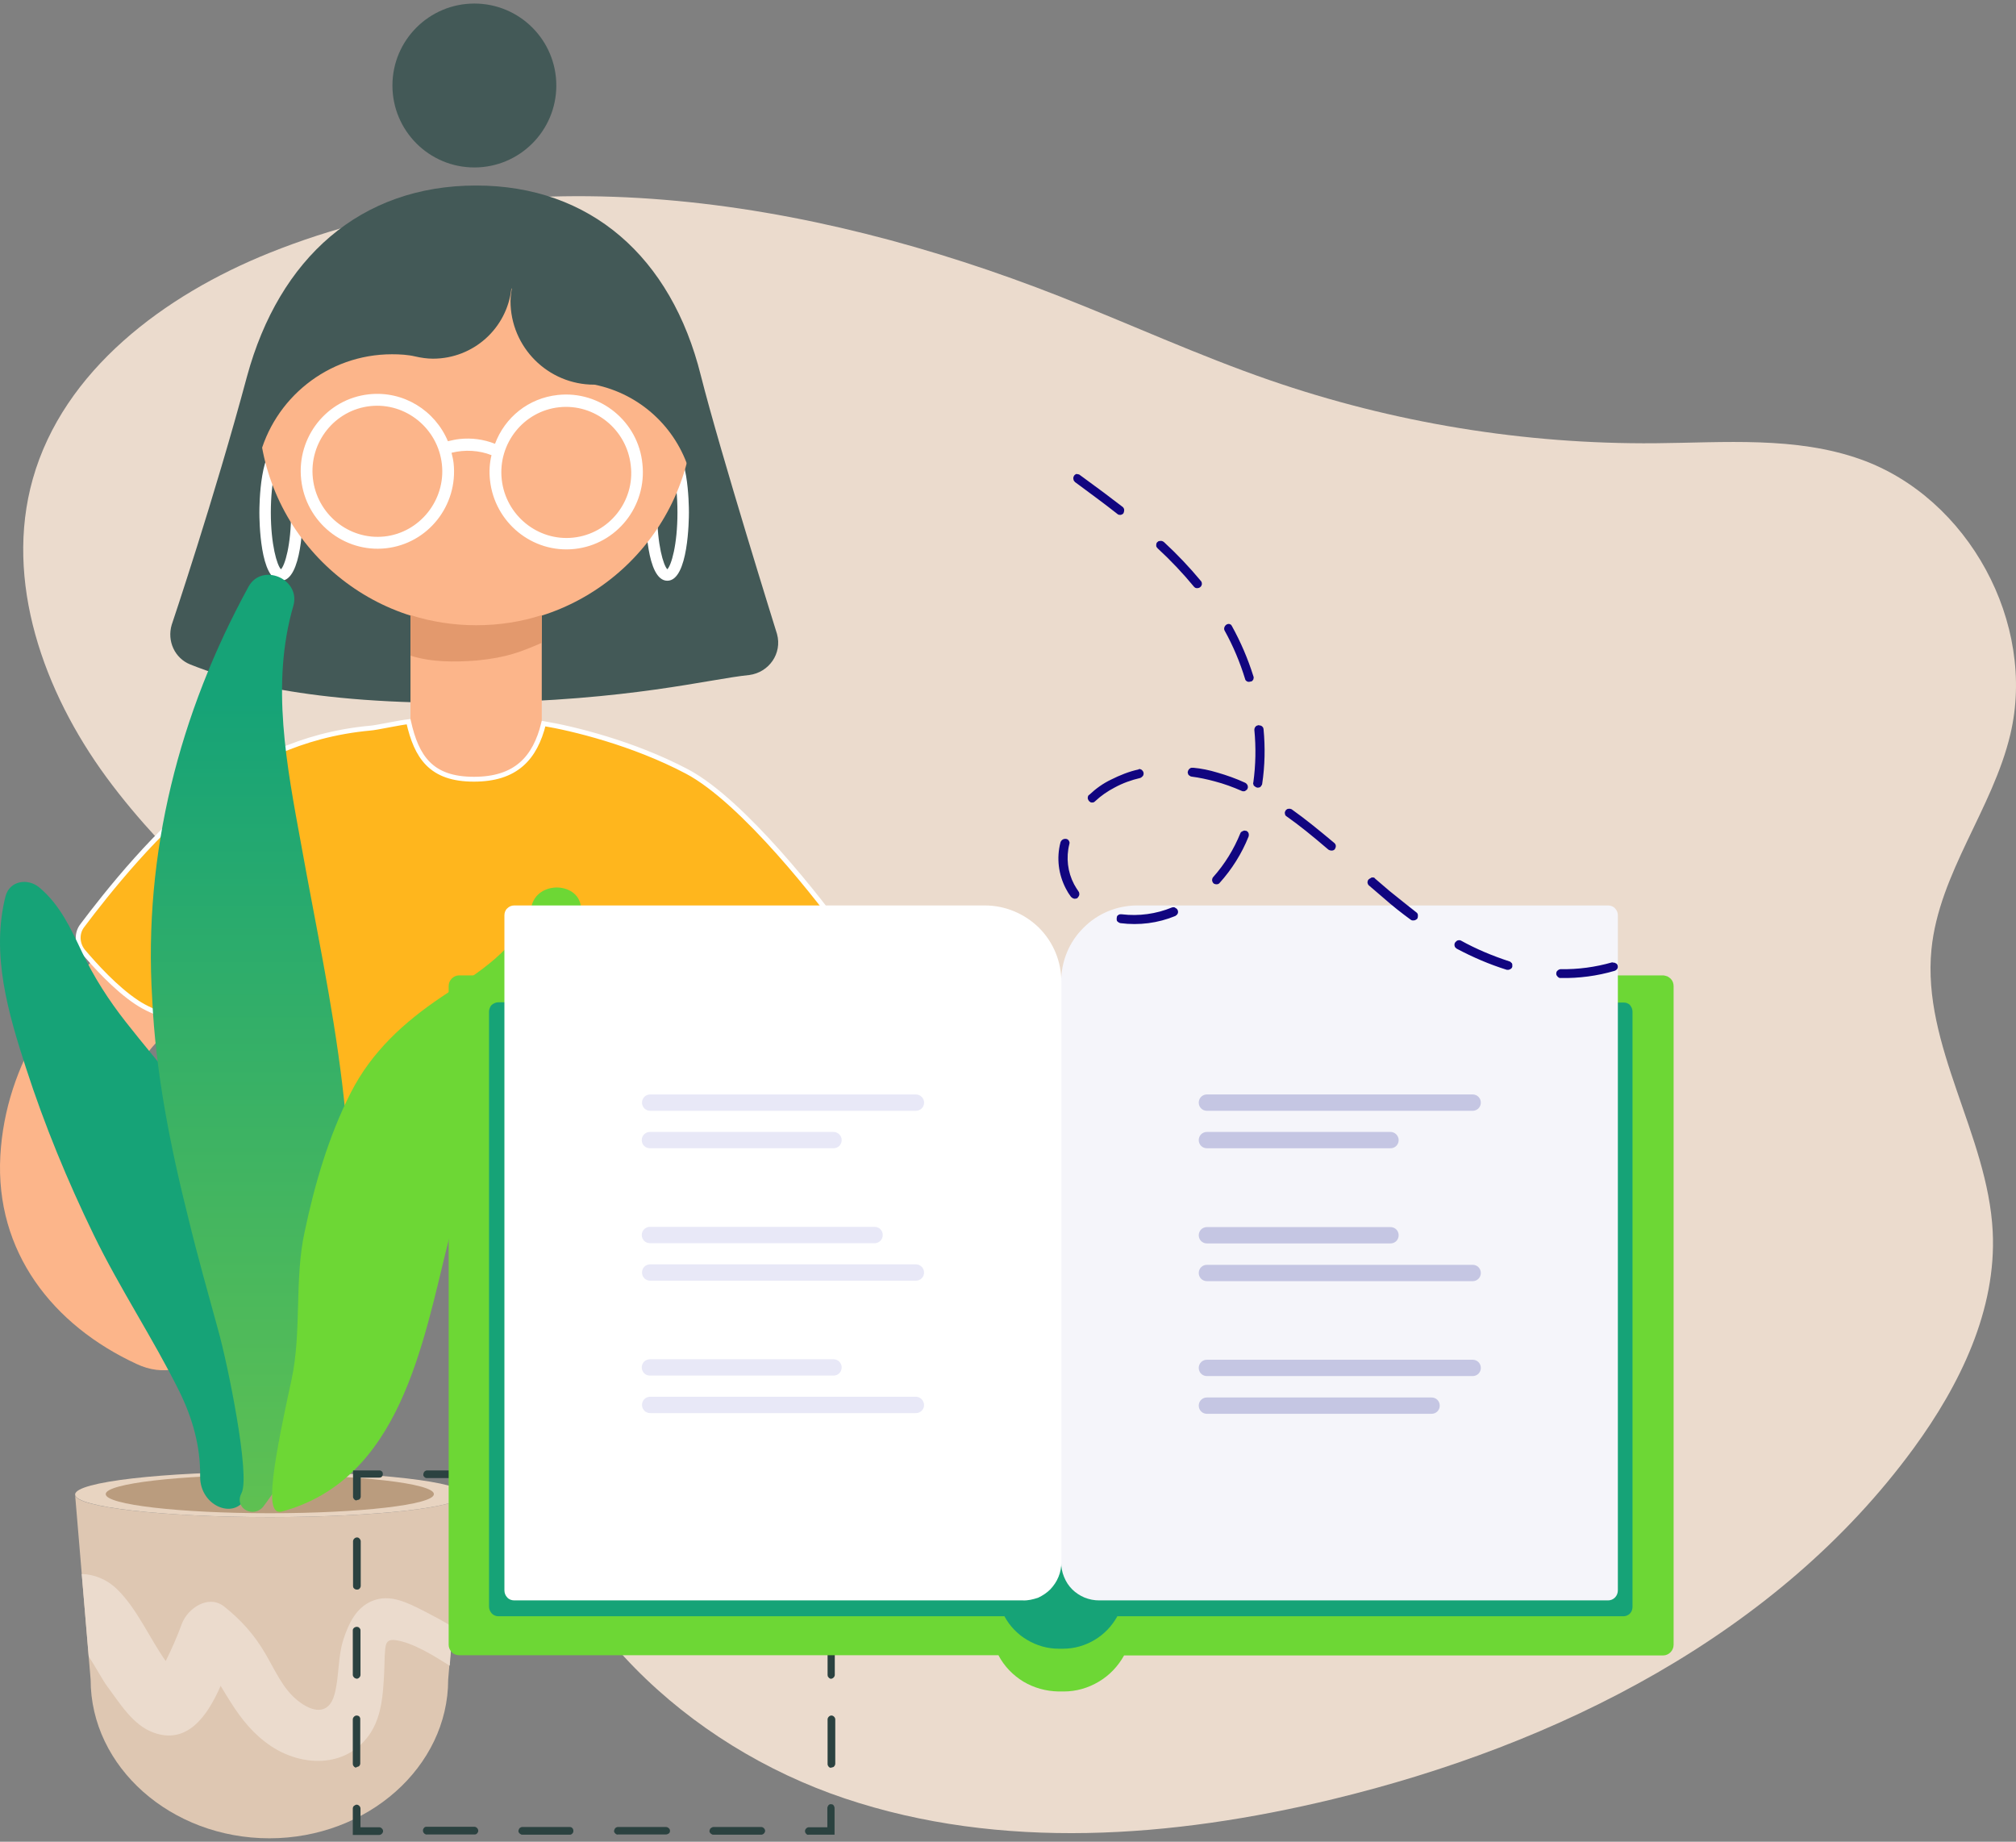 <svg width="416" height="380" viewBox="0 0 416 380" fill="none" xmlns="http://www.w3.org/2000/svg">
<rect x="0" y="0" width="416" height="380" fill="#808080" stroke="none"/>
<path fill-rule="evenodd" clip-rule="evenodd" d="M174.25 371.046C206.509 381.889 241.921 379.218 275.004 371.229C321.359 360.037 366.777 337.273 394.897 298.794C404.446 285.726 412.012 270.235 411.193 254.076C410.181 234.121 396.579 215.765 398.555 195.882C400.12 180.143 411.189 166.908 414.834 151.516C420.262 128.594 406.192 102.719 383.991 94.791C370.549 89.992 355.825 91.334 341.551 91.454C314.529 91.681 287.474 87.25 261.939 78.416C247.274 73.343 233.149 66.846 218.707 61.17C166.781 40.759 107.348 31.379 55.582 52.188C33.944 60.886 13.112 76.385 6.771 98.808C0.811 119.882 9.008 142.745 21.98 160.398C34.952 178.05 52.352 191.854 68.035 207.154C83.718 222.454 98.265 240.304 102.977 261.691C105.773 274.382 104.937 287.625 107.324 300.399C113.571 333.824 141.991 360.202 174.25 371.046Z" fill="#EBDBCD"/>
<path d="M160.339 130.822C160.339 130.822 148.612 93.277 144.612 77.459C138.521 53.005 121.794 38.278 98.249 38.278C74.341 38.278 57.614 53.278 50.977 77.641C44.25 102.731 35.432 128.913 35.432 128.913C34.432 132.276 36.069 135.822 39.25 137.094C46.796 140.094 62.704 145.458 98.249 145.003C129.976 144.549 146.339 140.094 154.611 139.276C158.702 138.731 161.429 134.822 160.339 130.822Z" fill="#435957"/>
<path d="M111.792 119.003H84.702V165.82C84.702 169.366 87.52 172.184 91.065 172.184H105.429C108.974 172.184 111.792 169.366 111.792 165.82V119.003Z" fill="#FCB58A"/>
<path d="M97.887 34.551C107.226 34.551 114.796 26.98 114.796 17.642C114.796 8.304 107.226 0.733 97.887 0.733C88.549 0.733 80.978 8.304 80.978 17.642C80.978 26.98 88.549 34.551 97.887 34.551Z" fill="#435957"/>
<path d="M57.977 119.822C53.614 119.822 53.523 107.185 53.523 105.731C53.523 104.276 53.614 91.64 57.977 91.64C62.341 91.64 62.432 104.276 62.432 105.731C62.523 107.095 62.341 119.822 57.977 119.822ZM57.977 94.004C57.159 94.822 55.886 99.004 55.886 105.731C55.886 112.367 57.159 116.64 57.977 117.458C58.795 116.64 60.068 112.458 60.068 105.731C60.068 98.913 58.795 94.731 57.977 94.004Z" fill="white"/>
<path d="M137.702 119.822C133.339 119.822 133.248 107.185 133.248 105.731C133.248 104.276 133.339 91.64 137.702 91.64C142.066 91.64 142.157 104.276 142.157 105.731C142.157 107.095 142.066 119.822 137.702 119.822ZM137.702 94.004C136.884 94.822 135.611 99.004 135.611 105.731C135.611 112.367 136.884 116.64 137.702 117.458C138.52 116.64 139.793 112.458 139.793 105.731C139.793 98.913 138.52 94.731 137.702 94.004Z" fill="white"/>
<path d="M98.251 129.094C123.053 129.094 143.159 108.988 143.159 84.186C143.159 59.384 123.053 39.278 98.251 39.278C73.449 39.278 53.343 59.384 53.343 84.186C53.343 108.988 73.449 129.094 98.251 129.094Z" fill="#FCB58A"/>
<path d="M115.101 81.494C109.023 82.149 104.186 86.122 102.144 91.568C99.798 90.637 97.322 90.313 94.814 90.583C94.042 90.666 93.185 90.857 92.424 91.038C89.782 84.716 83.28 80.586 76.141 81.355C67.458 82.291 61.191 90.165 62.147 98.936C63.104 107.707 70.923 114.063 79.605 113.127C88.288 112.191 94.555 104.317 93.598 95.546C93.524 94.864 93.342 94.094 93.172 93.422C95.927 92.731 98.874 92.906 101.424 93.913C101.015 95.535 100.917 97.32 101.109 99.075C102.065 107.846 109.884 114.201 118.566 113.265C127.249 112.329 133.516 104.455 132.559 95.684C131.71 87 123.881 80.547 115.101 81.494ZM79.34 110.69C72.007 111.481 65.367 106.083 64.559 98.676C63.751 91.269 69.074 84.582 76.406 83.792C83.738 83.001 90.378 88.399 91.186 95.806C91.994 103.213 86.575 109.91 79.34 110.69ZM118.311 110.926C110.979 111.716 104.339 106.319 103.531 98.912C102.723 91.505 108.046 84.818 115.378 84.028C122.71 83.237 129.35 88.635 130.158 96.041C131.051 103.34 125.74 110.125 118.311 110.926Z" fill="white"/>
<path d="M52.432 87.459C52.523 88.186 52.523 88.914 52.614 89.55C52.614 89.641 52.613 89.732 52.704 89.823C52.795 90.641 52.886 91.368 52.977 92.095V92.186C53.068 93.004 53.25 93.823 53.432 94.641C56.431 82.277 67.613 73.096 80.885 73.096C82.522 73.096 84.158 73.187 85.704 73.55C86.885 73.823 88.158 74.005 89.34 74.005C97.703 74.005 104.612 67.732 105.521 59.551C105.521 59.551 105.612 59.551 105.612 59.46C105.521 60.278 105.34 61.187 105.34 62.096C105.34 71.641 113.067 79.368 122.612 79.368H122.703C132.066 81.277 139.521 88.186 142.248 97.186C142.793 95.186 143.248 93.095 143.611 91.095C143.611 91.004 143.611 90.913 143.611 90.823C143.702 90.004 143.884 89.096 143.884 88.186C143.884 87.914 143.975 87.732 143.975 87.55C144.066 86.55 144.066 85.55 144.066 84.55C144.066 83.732 144.066 82.823 143.975 82.096C143.975 81.823 143.884 81.641 143.884 81.368C143.793 80.732 143.793 80.187 143.793 79.641C143.793 79.368 143.702 79.096 143.702 78.823C143.611 78.278 143.611 77.732 143.43 77.187C143.339 76.914 143.339 76.641 143.339 76.368C143.248 75.823 143.157 75.278 143.066 74.732C142.975 74.459 142.975 74.278 142.884 74.005C142.793 73.459 142.611 72.823 142.43 72.278C142.339 72.096 142.339 71.823 142.248 71.641C142.066 71.005 141.884 70.46 141.702 69.823C141.611 69.641 141.611 69.55 141.521 69.369C141.248 68.732 141.066 68.005 140.793 67.46C140.702 67.369 140.702 67.278 140.702 67.187C140.43 66.46 140.066 65.732 139.702 65.005C135.793 56.551 129.248 49.551 121.248 44.915C118.703 43.46 116.067 42.187 113.248 41.187C113.158 41.096 113.067 41.096 112.976 41.096C112.158 40.824 111.339 40.551 110.521 40.278C110.43 40.187 110.249 40.188 110.067 40.188C108.249 39.733 106.43 39.369 104.521 39.006C104.249 38.915 104.067 38.915 103.794 38.915C103.067 38.824 102.431 38.733 101.703 38.642C101.431 38.642 101.158 38.551 100.885 38.551C99.976 38.46 98.976 38.46 98.067 38.46C72.704 38.46 52.159 59.005 52.159 84.368C52.159 85.186 52.159 86.096 52.25 86.914C52.432 87.186 52.432 87.277 52.432 87.459Z" fill="#435957"/>
<path d="M26.16 191.274C12.251 203.729 1.16 219.183 0.069 238.455C-1.022 258.273 10.887 273.454 28.25 281.454C33.432 283.909 39.614 282.909 42.705 277.636C45.341 273.091 44.068 265.546 38.886 263.182C27.432 257.909 19.523 250.091 21.341 236.637C23.069 224.092 32.069 214.365 41.068 206.365C51.25 197.274 36.25 182.275 26.16 191.274Z" fill="#FCB58A"/>
<path d="M149.886 206.183C154.523 212.274 158.522 218.728 161.886 225.546C164.704 231.364 168.522 238.182 167.795 244.909C166.25 258.818 150.977 266.363 140.068 272.272C128.16 278.727 138.705 297.09 150.704 290.545C167.25 281.545 184.976 269.818 188.249 249.727C189.976 239.364 186.976 230 182.704 220.637C178.704 211.728 174.068 203.274 168.068 195.456C164.522 191.001 158.977 188.456 153.613 191.638C149.25 194.365 146.341 201.637 149.886 206.183Z" fill="#F0A173"/>
<path d="M141.74 159.172L141.741 159.172C147.516 162.217 154.487 168.972 160.68 175.914C166.858 182.841 172.21 189.894 174.747 193.473L174.754 193.483L174.762 193.492C175.599 194.558 175.434 196.232 174.314 197.053L174.304 197.06L174.294 197.068C171.378 199.437 166.429 203.211 162.955 204.725L162.953 204.726C157.126 207.301 152.527 208.516 149.395 209.089C147.829 209.375 146.629 209.501 145.825 209.555C145.458 209.58 145.174 209.589 144.974 209.593L140.541 195.848L139.58 196.124L140.065 196.002C139.58 196.124 139.58 196.124 139.58 196.124L139.58 196.125L139.581 196.128L139.584 196.139L139.595 196.185L139.64 196.363C139.679 196.52 139.737 196.751 139.811 197.047C139.959 197.638 140.17 198.488 140.426 199.523C140.937 201.595 141.624 204.408 142.328 207.378C143.741 213.336 145.208 219.867 145.477 222.328C146.517 231.876 146.155 240.112 145.533 245.959C145.222 248.882 144.846 251.207 144.549 252.799C144.4 253.595 144.271 254.208 144.179 254.62C144.16 254.708 144.142 254.786 144.126 254.856L46.993 252.873C46.991 252.84 46.989 252.806 46.987 252.769C46.966 252.401 46.938 251.858 46.906 251.162C46.842 249.771 46.765 247.769 46.714 245.331C46.612 240.453 46.612 233.831 47.02 226.848L47.021 226.844C47.231 222.582 47.73 217.61 48.303 212.863C48.327 212.863 48.348 212.863 48.368 212.863C48.417 212.864 48.455 212.864 48.481 212.865L48.51 212.865L48.518 212.865H48.52H48.521C48.521 212.865 48.521 212.865 48.521 212.365L48.521 212.865H48.971L49.018 212.418L50.928 194.6L49.937 194.464L50.43 194.547C49.937 194.464 49.937 194.464 49.937 194.464L49.937 194.465L49.937 194.467L49.935 194.478L49.928 194.52L49.9 194.686C49.876 194.831 49.84 195.046 49.795 195.324C49.704 195.879 49.574 196.687 49.415 197.697C49.098 199.716 48.669 202.543 48.219 205.773C47.954 207.68 47.682 209.729 47.421 211.836C47.134 211.824 46.796 211.808 46.414 211.785C45.095 211.704 43.255 211.544 41.177 211.223C37.007 210.579 31.935 209.297 28.164 206.768L28.163 206.767C23.866 203.903 19.635 199.229 17.091 196.23C15.864 194.67 15.798 192.477 17.005 190.948L17.006 190.948L17.013 190.938C21.654 184.75 33.064 170.27 43.624 162.959L43.625 162.958C51.319 157.618 61.597 151.581 76.47 150.228C77.069 150.185 78.449 149.924 79.909 149.648C80.101 149.612 80.295 149.576 80.488 149.539C81.945 149.266 83.4 149.001 84.308 148.901C85.126 152.545 86.277 155.488 88.301 157.536C90.424 159.683 93.435 160.775 97.793 160.775C102.057 160.775 105.255 159.731 107.61 157.674C109.863 155.708 111.285 152.866 112.17 149.298C118.072 150.284 130.556 153.272 141.74 159.172Z" fill="#FFB61D" stroke="white"/>
<path d="M98.247 129.003C93.52 129.003 88.975 128.276 84.702 126.913V135.276C88.975 136.64 93.702 136.64 98.429 136.276C104.792 135.64 107.52 134.458 111.792 132.64V126.913C107.61 128.276 103.065 129.003 98.247 129.003Z" fill="#E3996D"/>
<path d="M55.671 313.021C33.873 313.021 16.147 311.025 15.508 308.55L18.702 346.557C18.702 364.602 35.31 379.294 55.591 379.294C75.872 379.294 92.48 364.522 92.48 346.557L95.674 308.47C95.355 311.025 77.549 313.021 55.671 313.021Z" fill="#DEC7B2"/>
<path d="M55.671 313.021C33.554 313.021 15.588 310.945 15.508 308.39V308.31C15.668 305.755 33.554 303.679 55.671 303.679C77.709 303.679 95.594 305.755 95.834 308.31V308.39C95.674 310.945 77.789 313.021 55.671 313.021Z" fill="#E8D4C1"/>
<path d="M55.674 312.223C37.07 312.223 21.899 310.466 21.819 308.31V308.23C21.979 306.075 37.07 304.318 55.674 304.318C74.278 304.318 89.369 306.075 89.529 308.23V308.31C89.449 310.466 74.278 312.223 55.674 312.223Z" fill="#BA9C7E"/>
<path d="M1.138 184.924C2.016 181.65 5.769 181.171 8.084 183.088C12.396 186.681 14.632 191.631 16.947 196.502C19.423 201.692 22.457 206.403 25.97 210.874C33.156 220.057 41.141 228.52 46.411 239.06C56.631 259.421 59.106 283.375 52 305.173C51.761 305.812 53.118 302.378 50.962 308.446C48.966 313.876 41.221 311.002 41.3 304.614C41.38 298.386 39.704 292.557 36.989 287.048C31.559 276.109 24.692 265.809 19.343 254.79C13.913 243.611 9.202 232.193 5.37 220.376C1.697 209.038 -1.896 196.901 1.138 184.924Z" fill="#16A377"/>
<path d="M51.283 121.047C54.077 116.017 62.062 119.45 60.545 124.959C55.834 141.088 59.188 158.096 62.142 174.225C65.096 190.673 68.609 206.962 70.606 223.57C74.199 253.033 73.001 286.089 54.397 310.762C52.401 313.397 48.169 311.241 49.846 308.047C51.682 304.534 47.051 281.618 44.975 274.272C42.899 266.687 40.743 259.101 38.907 251.516C35.154 236.585 32.12 221.414 31.401 206.004C29.564 176.061 36.99 147.157 51.283 121.047Z" fill="url(#paint0_linear_621_2600)"/>
<path d="M60.145 284.732C62.301 274.751 60.704 264.052 62.86 254.151C64.936 244.33 67.811 234.429 72.362 225.486C76.674 217.022 83.301 210.954 91.126 205.684C98.472 200.734 107.095 195.863 109.73 186.76C111.247 181.331 120.429 182.129 119.871 188.118C118.593 200.255 113.483 210.954 107.574 221.494C101.186 232.672 95.677 243.372 92.563 255.908C87.213 277.386 82.582 305.253 58.149 311.88C55.035 312.599 55.434 306.211 60.145 284.732Z" fill="#6DD735"/>
<path d="M16.866 324.759C19.421 324.839 21.976 325.797 24.212 327.953C28.284 331.945 30.919 338.093 34.193 342.724C35.47 340.169 36.588 337.614 37.546 334.979C38.744 331.865 42.976 328.911 46.25 331.466C49.763 334.261 52.478 337.295 54.713 341.127C56.709 344.481 58.307 348.393 61.421 350.868C64.375 353.264 67.808 353.982 69.006 349.671C70.044 345.918 69.645 341.926 70.922 338.093C71.96 334.979 73.477 331.705 76.751 330.348C80.504 328.751 84.177 330.747 87.53 332.424C89.526 333.462 91.523 334.5 93.439 335.698L92.8 343.682C89.367 341.526 85.135 338.892 81.622 338.413C79.386 338.093 79.546 339.61 79.386 341.686C79.306 343.523 79.306 345.439 79.146 347.275C78.907 351.108 78.348 354.941 76.112 358.055C71.242 364.842 62.219 364.522 55.831 360.211C52.398 357.895 49.922 354.861 47.687 351.348C46.968 350.23 46.25 349.032 45.531 347.834C42.736 354.222 38.584 359.971 31.718 357.496C27.406 355.979 24.611 351.268 22.056 347.834C21.258 346.796 19.821 344.082 18.303 341.766L16.866 324.759Z" fill="#EBDBCD"/>
<path d="M166.607 378.551C166.458 378.501 166.359 378.402 166.26 378.253C166.161 378.154 166.111 377.956 166.111 377.807C166.111 377.608 166.21 377.41 166.359 377.261C166.508 377.113 166.706 377.013 166.905 377.013H170.722V373.146C170.722 373.047 170.722 372.898 170.772 372.799C170.821 372.7 170.871 372.601 170.921 372.502C170.97 372.452 171.069 372.353 171.168 372.303C171.268 372.254 171.367 372.254 171.466 372.254C171.565 372.254 171.664 372.303 171.763 372.303C171.863 372.353 171.962 372.402 172.011 372.502C172.061 372.601 172.16 372.7 172.16 372.799C172.21 372.898 172.21 372.997 172.21 373.146V378.551H166.805C166.805 378.6 166.706 378.551 166.607 378.551Z" fill="#2B4240"/>
<path d="M87.774 378.451C87.625 378.402 87.526 378.303 87.427 378.154C87.328 378.055 87.278 377.906 87.278 377.708C87.278 377.608 87.278 377.509 87.328 377.41C87.377 377.311 87.427 377.212 87.477 377.162C87.526 377.063 87.625 377.014 87.725 376.964C87.824 376.914 87.923 376.914 88.022 376.914H97.889C98.087 376.914 98.285 377.013 98.434 377.162C98.583 377.311 98.682 377.509 98.682 377.708C98.682 377.807 98.682 377.906 98.632 378.005C98.583 378.104 98.533 378.203 98.484 378.253C98.434 378.303 98.335 378.352 98.236 378.451C98.137 378.501 98.037 378.501 97.938 378.501H88.072C87.972 378.551 87.873 378.501 87.774 378.451ZM107.458 378.451C107.309 378.402 107.16 378.253 107.061 378.104C106.962 377.955 106.962 377.757 107.011 377.608C107.061 377.41 107.16 377.261 107.259 377.162C107.408 377.063 107.557 376.964 107.755 376.964H117.622C117.82 376.964 118.018 377.063 118.117 377.212C118.266 377.361 118.316 377.559 118.316 377.757C118.316 377.956 118.266 378.154 118.117 378.303C117.969 378.451 117.82 378.551 117.622 378.551H107.805C107.706 378.551 107.557 378.551 107.458 378.451ZM127.191 378.451C127.042 378.402 126.893 378.253 126.794 378.104C126.695 377.955 126.695 377.757 126.745 377.608C126.794 377.41 126.893 377.261 126.993 377.162C127.141 377.063 127.29 376.964 127.488 376.964H137.355C137.454 376.964 137.553 376.964 137.702 377.014C137.801 377.063 137.9 377.113 137.999 377.212C138.099 377.261 138.148 377.361 138.198 377.46C138.247 377.559 138.247 377.658 138.247 377.757C138.247 377.856 138.247 377.956 138.198 378.055C138.148 378.154 138.099 378.253 137.999 378.303C137.9 378.352 137.801 378.402 137.702 378.451C137.603 378.501 137.504 378.501 137.355 378.501H127.488C127.389 378.551 127.29 378.551 127.191 378.451ZM146.874 378.451C146.726 378.402 146.577 378.253 146.478 378.104C146.379 377.955 146.379 377.757 146.428 377.608C146.478 377.41 146.577 377.261 146.726 377.162C146.874 377.063 147.023 376.964 147.222 376.964H157.088C157.286 376.964 157.485 377.063 157.633 377.212C157.782 377.361 157.881 377.559 157.881 377.757C157.881 377.956 157.782 378.154 157.633 378.303C157.485 378.451 157.286 378.551 157.088 378.551H147.222C147.122 378.551 146.974 378.551 146.874 378.451Z" fill="#2B4240"/>
<path d="M72.8 378.551V373.146C72.8 372.948 72.899 372.7 73.048 372.601C73.197 372.502 73.395 372.353 73.593 372.353C73.792 372.353 73.99 372.452 74.139 372.601C74.288 372.75 74.387 372.948 74.387 373.146V377.014H78.254C78.452 377.014 78.651 377.113 78.799 377.261C78.948 377.41 79.047 377.609 79.047 377.807C79.047 378.005 78.948 378.203 78.799 378.352C78.651 378.501 78.452 378.6 78.254 378.6H72.8V378.551Z" fill="#2B4240"/>
<path d="M73.296 364.668C73.147 364.618 73.048 364.519 72.949 364.37C72.85 364.271 72.8 364.073 72.8 363.924V354.752C72.8 354.554 72.899 354.355 73.048 354.206C73.197 354.058 73.395 353.958 73.593 353.958C73.693 353.958 73.792 354.008 73.891 354.008C73.99 354.058 74.089 354.107 74.139 354.157C74.188 354.256 74.287 354.355 74.287 354.405C74.337 354.504 74.337 354.603 74.337 354.702V363.875C74.337 363.974 74.287 364.122 74.238 364.222C74.188 364.321 74.089 364.42 73.99 364.469C73.891 364.519 73.742 364.569 73.643 364.569C73.544 364.717 73.395 364.718 73.296 364.668ZM73.296 346.273C73.147 346.224 73.048 346.125 72.949 345.976C72.85 345.877 72.8 345.728 72.8 345.579V336.357C72.8 336.159 72.899 336.01 73.048 335.861C73.197 335.762 73.395 335.663 73.593 335.663C73.792 335.663 73.99 335.713 74.139 335.861C74.288 336.01 74.387 336.159 74.387 336.357V345.579C74.387 345.778 74.288 345.976 74.139 346.125C73.99 346.273 73.792 346.372 73.593 346.372C73.494 346.323 73.395 346.323 73.296 346.273ZM73.346 327.929C73.197 327.879 73.097 327.78 72.998 327.681C72.899 327.581 72.85 327.383 72.85 327.234V318.012C72.85 317.814 72.949 317.616 73.098 317.467C73.246 317.318 73.445 317.219 73.643 317.219C73.841 317.219 74.04 317.269 74.189 317.467C74.337 317.616 74.436 317.814 74.436 318.012V327.234C74.436 327.334 74.387 327.482 74.337 327.581C74.287 327.681 74.188 327.78 74.089 327.879C73.99 327.928 73.841 327.978 73.742 327.978C73.593 327.978 73.445 327.978 73.346 327.929Z" fill="#2B4240"/>
<path d="M73.344 309.534C73.195 309.484 73.096 309.385 72.997 309.236C72.898 309.137 72.848 308.989 72.848 308.84V303.386H78.252C78.352 303.386 78.451 303.386 78.55 303.436C78.649 303.485 78.748 303.535 78.798 303.584C78.847 303.634 78.947 303.733 78.947 303.832C78.996 303.931 78.996 304.031 78.996 304.13C78.996 304.229 78.996 304.328 78.947 304.427C78.897 304.526 78.847 304.626 78.798 304.675C78.748 304.725 78.649 304.824 78.55 304.824C78.451 304.873 78.352 304.873 78.252 304.873H74.435V308.741C74.435 308.84 74.435 308.939 74.385 309.038C74.336 309.137 74.286 309.237 74.236 309.286C74.187 309.336 74.088 309.435 73.988 309.435C73.889 309.484 73.79 309.484 73.691 309.484C73.542 309.633 73.443 309.584 73.344 309.534Z" fill="#2B4240"/>
<path d="M87.823 304.923C87.674 304.873 87.525 304.725 87.426 304.576C87.327 304.427 87.327 304.229 87.376 304.03C87.426 303.832 87.525 303.683 87.624 303.584C87.773 303.485 87.922 303.386 88.12 303.386H97.987C98.185 303.386 98.384 303.485 98.483 303.634C98.632 303.783 98.681 303.981 98.681 304.179C98.681 304.378 98.632 304.576 98.483 304.724C98.334 304.873 98.185 304.972 97.987 304.972H88.12C88.021 304.972 87.922 304.973 87.823 304.923ZM107.506 304.923C107.358 304.873 107.209 304.725 107.11 304.576C107.011 304.427 107.011 304.229 107.06 304.03C107.11 303.832 107.209 303.683 107.308 303.584C107.457 303.485 107.606 303.386 107.804 303.386H117.67C117.77 303.386 117.869 303.386 118.018 303.436C118.117 303.485 118.216 303.535 118.315 303.584C118.414 303.634 118.464 303.733 118.513 303.832C118.563 303.931 118.563 304.031 118.563 304.13C118.563 304.229 118.563 304.328 118.513 304.427C118.464 304.526 118.414 304.626 118.315 304.675C118.216 304.725 118.117 304.824 118.018 304.824C117.918 304.873 117.819 304.873 117.67 304.873H107.804C107.754 304.973 107.606 304.973 107.506 304.923ZM127.24 304.923C127.091 304.873 126.992 304.774 126.893 304.625C126.793 304.526 126.744 304.377 126.744 304.229C126.744 304.13 126.744 304.031 126.793 303.931C126.843 303.832 126.893 303.733 126.942 303.684C126.992 303.634 127.091 303.535 127.19 303.535C127.289 303.485 127.388 303.485 127.488 303.485H137.354C137.553 303.485 137.751 303.584 137.85 303.733C137.999 303.882 138.048 304.08 138.048 304.278C138.048 304.477 137.999 304.675 137.85 304.824C137.701 304.972 137.553 305.072 137.354 305.072H127.488C127.438 305.022 127.339 304.973 127.24 304.923ZM146.923 304.923C146.774 304.873 146.675 304.774 146.576 304.625C146.477 304.477 146.427 304.377 146.427 304.229C146.427 304.03 146.527 303.832 146.675 303.684C146.824 303.535 147.022 303.436 147.221 303.436H157.087C157.286 303.436 157.484 303.535 157.633 303.684C157.781 303.832 157.881 304.03 157.881 304.229C157.881 304.427 157.781 304.625 157.633 304.774C157.484 304.923 157.286 305.022 157.087 305.022H147.221C147.122 305.022 147.022 304.973 146.923 304.923Z" fill="#2B4240"/>
<path d="M171.269 309.633C171.12 309.584 171.021 309.484 170.922 309.336C170.823 309.236 170.773 309.088 170.773 308.939V305.072H166.956C166.856 305.072 166.757 305.072 166.609 305.022C166.46 304.972 166.41 304.923 166.311 304.873C166.212 304.824 166.162 304.725 166.113 304.625C166.063 304.526 166.063 304.427 166.063 304.328C166.063 304.229 166.063 304.13 166.113 304.03C166.162 303.931 166.212 303.832 166.311 303.783C166.41 303.733 166.51 303.634 166.609 303.634C166.708 303.634 166.807 303.584 166.956 303.584H172.36V309.038C172.36 309.187 172.31 309.286 172.261 309.385C172.211 309.484 172.112 309.583 172.013 309.683C171.914 309.732 171.765 309.782 171.666 309.782C171.517 309.683 171.368 309.683 171.269 309.633Z" fill="#2B4240"/>
<path d="M171.266 364.718C171.118 364.668 171.018 364.569 170.919 364.42C170.82 364.272 170.771 364.172 170.771 363.974V354.752C170.771 354.554 170.87 354.355 171.018 354.207C171.167 354.058 171.366 353.959 171.564 353.959C171.762 353.959 171.961 354.058 172.109 354.207C172.258 354.355 172.357 354.554 172.357 354.752V363.924C172.357 364.024 172.308 364.172 172.258 364.271C172.208 364.371 172.109 364.47 172.01 364.569C171.911 364.618 171.762 364.668 171.663 364.668C171.514 364.767 171.365 364.718 171.266 364.718ZM171.266 346.323C171.118 346.274 171.018 346.174 170.919 346.026C170.82 345.927 170.771 345.778 170.771 345.579V336.407C170.771 336.308 170.771 336.159 170.82 336.06C170.87 335.961 170.919 335.861 170.969 335.762C171.018 335.713 171.118 335.614 171.217 335.564C171.316 335.514 171.415 335.514 171.514 335.514C171.613 335.514 171.713 335.564 171.812 335.564C171.911 335.614 172.01 335.663 172.06 335.762C172.109 335.861 172.208 335.961 172.208 336.06C172.258 336.159 172.258 336.258 172.258 336.407V345.579C172.258 345.778 172.159 345.976 172.01 346.125C171.861 346.273 171.663 346.373 171.465 346.373C171.465 346.422 171.365 346.373 171.266 346.323ZM171.266 327.978C171.118 327.929 171.018 327.829 170.919 327.681C170.82 327.582 170.771 327.383 170.771 327.235V318.012C170.771 317.814 170.87 317.616 171.018 317.517C171.167 317.368 171.366 317.318 171.564 317.318C171.762 317.318 171.961 317.368 172.109 317.517C172.258 317.616 172.357 317.814 172.357 318.012V327.185C172.357 327.284 172.357 327.383 172.308 327.482C172.258 327.582 172.208 327.681 172.159 327.73C172.109 327.78 172.01 327.879 171.911 327.929C171.812 327.978 171.713 327.978 171.613 327.978C171.465 328.028 171.365 328.028 171.266 327.978Z" fill="#2B4240"/>
<path d="M343.164 201.25H235.276C230.963 201.25 226.798 202.985 223.724 206.059C220.65 209.133 218.964 213.298 218.964 217.661H218.914C218.914 213.298 217.179 209.133 214.155 206.059C211.081 202.985 206.966 201.25 202.602 201.25H94.714C94.169 201.25 93.624 201.497 93.227 201.894C92.83 202.291 92.582 202.836 92.582 203.431V339.382C92.582 339.927 92.83 340.472 93.227 340.919C93.624 341.315 94.169 341.514 94.714 341.514H206.023C207.213 343.794 208.998 345.629 211.18 346.968C213.361 348.257 215.84 348.951 218.419 349H219.509C222.038 349 224.517 348.306 226.748 346.968C228.93 345.678 230.715 343.794 231.954 341.563H343.214C343.759 341.563 344.304 341.315 344.701 340.919C345.098 340.522 345.346 339.977 345.346 339.382V203.481C345.346 203.183 345.296 202.886 345.197 202.638C345.098 202.39 344.949 202.142 344.751 201.944C344.552 201.745 344.304 201.597 344.056 201.448C343.709 201.349 343.412 201.25 343.164 201.25Z" fill="#6DD735"/>
<path d="M335.033 206.852H233.69C229.773 206.852 226.005 208.389 223.278 211.166C220.501 213.942 218.964 217.71 218.964 221.627H218.915C218.915 219.694 218.518 217.76 217.774 215.975C217.03 214.19 215.94 212.554 214.601 211.166C213.213 209.777 211.626 208.687 209.841 207.943C208.056 207.199 206.123 206.802 204.189 206.802H102.846C102.598 206.802 102.35 206.852 102.102 206.951C101.854 207.051 101.656 207.199 101.458 207.348C101.259 207.546 101.16 207.745 101.061 207.993C100.962 208.241 100.912 208.488 100.912 208.736V331.498C100.912 331.746 100.962 331.994 101.061 332.242C101.16 332.49 101.309 332.688 101.458 332.887C101.656 333.085 101.854 333.234 102.102 333.333C102.35 333.432 102.598 333.482 102.846 333.482H207.263C208.354 335.514 209.99 337.2 211.924 338.341C213.907 339.531 216.138 340.175 218.419 340.175H219.41C221.691 340.175 223.922 339.531 225.906 338.341C227.889 337.151 229.475 335.465 230.566 333.482H334.983C335.479 333.482 335.975 333.283 336.322 332.936C336.669 332.589 336.867 332.093 336.867 331.548V208.736C336.867 208.488 336.818 208.241 336.719 207.993C336.62 207.745 336.471 207.546 336.322 207.348C336.124 207.15 335.925 207.051 335.677 206.951C335.529 206.902 335.281 206.852 335.033 206.852Z" fill="#16A377"/>
<path d="M234.683 186.821H331.811C332.357 186.821 332.902 187.02 333.25 187.416C333.646 187.813 333.844 188.309 333.844 188.854V328.127C333.844 328.672 333.646 329.217 333.25 329.614C332.853 330.011 332.357 330.209 331.811 330.209H226.799C225.758 330.209 224.766 330.011 223.775 329.614C222.833 329.217 221.94 328.623 221.246 327.928C220.502 327.185 219.957 326.342 219.56 325.35C219.164 324.408 218.966 323.367 218.966 322.326V202.588C218.966 198.374 220.602 194.357 223.577 191.432C226.502 188.457 230.518 186.821 234.683 186.821Z" fill="#F5F5FA"/>
<path d="M211.08 330.209H106.118C105.572 330.209 105.027 330.011 104.68 329.614C104.283 329.218 104.085 328.672 104.085 328.127V188.854C104.085 188.309 104.283 187.763 104.68 187.416C105.077 187.02 105.572 186.821 106.118 186.821H203.247C207.411 186.821 211.427 188.507 214.402 191.432C217.377 194.407 219.013 198.423 219.013 202.588V322.326C219.013 323.367 218.815 324.408 218.418 325.35C218.022 326.342 217.427 327.185 216.733 327.928C215.989 328.672 215.146 329.218 214.204 329.664C213.113 330.011 212.122 330.259 211.08 330.209Z" fill="white"/>
<path d="M188.999 225.816H134.163C133.221 225.816 132.477 226.56 132.477 227.502C132.477 228.444 133.221 229.188 134.163 229.188H188.999C189.941 229.188 190.685 228.444 190.685 227.502C190.685 226.56 189.892 225.816 188.999 225.816Z" fill="#E8E8F7"/>
<path d="M171.993 233.551H134.113C133.171 233.551 132.427 234.294 132.427 235.236C132.427 236.179 133.171 236.922 134.113 236.922H171.993C172.935 236.922 173.678 236.179 173.678 235.236C173.678 234.344 172.935 233.551 171.993 233.551Z" fill="#E8E8F7"/>
<path d="M188.997 288.189H134.161C133.219 288.189 132.475 288.933 132.475 289.875C132.475 290.817 133.219 291.561 134.161 291.561H188.997C189.94 291.561 190.683 290.817 190.683 289.875C190.634 288.933 189.89 288.189 188.997 288.189Z" fill="#E8E8F7"/>
<path d="M171.993 280.454H134.113C133.171 280.454 132.427 281.198 132.427 282.14C132.427 283.082 133.171 283.826 134.113 283.826H171.993C172.935 283.826 173.678 283.082 173.678 282.14C173.678 281.198 172.935 280.454 171.993 280.454Z" fill="#E8E8F7"/>
<path d="M188.997 260.87H134.161C133.219 260.87 132.475 261.614 132.475 262.556C132.475 263.498 133.219 264.241 134.161 264.241H188.997C189.94 264.241 190.683 263.498 190.683 262.556C190.683 261.614 189.89 260.87 188.997 260.87Z" fill="#E8E8F7"/>
<path d="M180.471 253.135H134.113C133.171 253.135 132.427 253.879 132.427 254.821C132.427 255.763 133.171 256.507 134.113 256.507H180.471C181.413 256.507 182.157 255.763 182.157 254.821C182.157 253.879 181.413 253.135 180.471 253.135Z" fill="#E8E8F7"/>
<path d="M303.883 260.969H249.047C248.105 260.969 247.361 261.712 247.361 262.654C247.361 263.596 248.105 264.34 249.047 264.34H303.883C304.825 264.34 305.569 263.596 305.569 262.654C305.569 261.712 304.825 260.969 303.883 260.969Z" fill="#C5C6E3"/>
<path d="M286.926 253.185H249.047C248.105 253.185 247.361 253.929 247.361 254.871C247.361 255.813 248.105 256.556 249.047 256.556H286.926C287.869 256.556 288.612 255.813 288.612 254.871C288.612 253.929 287.869 253.185 286.926 253.185Z" fill="#C5C6E3"/>
<path d="M303.882 225.816H249.045C248.103 225.816 247.36 226.56 247.36 227.502C247.36 228.444 248.103 229.188 249.045 229.188H303.882C304.824 229.188 305.567 228.444 305.567 227.502C305.567 226.56 304.824 225.816 303.882 225.816Z" fill="#C5C6E3"/>
<path d="M286.926 233.551H249.047C248.105 233.551 247.361 234.294 247.361 235.236C247.361 236.178 248.105 236.922 249.047 236.922H286.926C287.869 236.922 288.612 236.178 288.612 235.236C288.612 234.344 287.869 233.551 286.926 233.551Z" fill="#C5C6E3"/>
<path d="M303.883 280.553H249.047C248.105 280.553 247.361 281.297 247.361 282.239C247.361 283.181 248.105 283.925 249.047 283.925H303.883C304.825 283.925 305.569 283.181 305.569 282.239C305.569 281.297 304.825 280.553 303.883 280.553Z" fill="#C5C6E3"/>
<path d="M295.405 288.338H249.047C248.105 288.338 247.361 289.082 247.361 290.024C247.361 290.966 248.105 291.709 249.047 291.709H295.405C296.347 291.709 297.091 290.966 297.091 290.024C297.091 289.082 296.347 288.338 295.405 288.338Z" fill="#C5C6E3"/>
<path d="M222.554 97.87C222.624 97.87 222.765 97.941 222.835 98.011L223.89 98.784C226.421 100.613 228.953 102.511 231.695 104.621C231.835 104.761 231.976 104.972 231.976 105.253C231.976 105.464 231.906 105.745 231.835 105.886C231.695 106.097 231.484 106.167 231.273 106.238C231.062 106.238 230.781 106.238 230.64 106.097C227.968 103.988 225.367 102.089 222.906 100.261L221.851 99.487C221.71 99.347 221.499 99.136 221.499 98.855C221.429 98.644 221.499 98.363 221.64 98.152C221.71 98.011 221.921 97.87 222.062 97.8C222.132 97.8 222.343 97.8 222.554 97.87ZM239.851 111.652C239.992 111.722 240.132 111.792 240.203 111.863C242.945 114.394 245.476 117.066 247.867 119.949C248.007 120.16 248.007 120.371 248.007 120.582C247.937 120.792 247.867 121.004 247.656 121.144C247.515 121.285 247.234 121.355 247.023 121.355C246.742 121.355 246.601 121.285 246.39 121.074C244.07 118.261 241.539 115.59 238.867 113.129C238.726 112.988 238.585 112.777 238.585 112.636C238.585 112.425 238.585 112.214 238.656 112.074C238.726 111.863 238.937 111.793 239.078 111.652C239.429 111.582 239.64 111.582 239.851 111.652ZM253.632 128.738C253.703 128.738 253.843 128.808 253.984 128.879C254.054 128.949 254.125 129.019 254.195 129.16C256.023 132.465 257.5 135.91 258.625 139.496C258.695 139.637 258.695 139.707 258.695 139.848C258.695 139.988 258.625 140.059 258.625 140.199C258.554 140.27 258.484 140.41 258.414 140.48C258.344 140.551 258.203 140.621 258.062 140.621C257.922 140.621 257.851 140.691 257.711 140.691C257.57 140.691 257.429 140.621 257.359 140.621C257.289 140.551 257.148 140.48 257.078 140.41C257.008 140.34 256.937 140.199 256.937 140.129C255.882 136.683 254.476 133.308 252.718 130.144C252.578 129.933 252.578 129.652 252.648 129.441C252.718 129.23 252.859 129.019 253.07 128.879C253.14 128.808 253.281 128.808 253.422 128.738C253.422 128.738 253.562 128.738 253.632 128.738ZM260.101 149.692C260.242 149.762 260.453 149.832 260.523 149.973C260.664 150.113 260.734 150.324 260.734 150.465C261.086 154.191 261.015 157.988 260.453 161.715C260.453 161.855 260.383 161.926 260.312 162.066C260.242 162.137 260.172 162.278 260.101 162.348C260.031 162.418 259.89 162.488 259.75 162.488C259.679 162.488 259.539 162.559 259.398 162.488C259.258 162.488 259.187 162.418 259.047 162.348C258.976 162.278 258.906 162.207 258.765 162.137C258.695 162.066 258.625 161.926 258.625 161.785C258.554 161.645 258.554 161.574 258.625 161.434C259.117 157.848 259.187 154.191 258.836 150.605C258.836 150.395 258.906 150.113 259.047 149.973C259.187 149.762 259.398 149.691 259.68 149.621C259.89 149.691 260.031 149.692 260.101 149.692ZM251.172 159.395C253.14 159.957 255.109 160.66 256.937 161.504C257.078 161.574 257.148 161.645 257.219 161.715C257.289 161.785 257.359 161.926 257.43 161.996C257.43 162.137 257.5 162.207 257.5 162.348C257.5 162.489 257.5 162.559 257.43 162.699C257.359 162.84 257.359 162.91 257.219 162.981C257.148 163.051 257.078 163.121 256.937 163.191C256.867 163.262 256.726 163.262 256.586 163.262C256.445 163.262 256.375 163.262 256.234 163.191C254.476 162.418 252.578 161.715 250.679 161.223C249.132 160.801 247.515 160.449 245.898 160.239C245.757 160.239 245.617 160.168 245.546 160.098C245.406 160.027 245.336 159.957 245.265 159.887C245.195 159.817 245.125 159.676 245.125 159.535C245.054 159.395 245.054 159.324 245.125 159.184C245.125 159.043 245.195 158.973 245.265 158.832C245.336 158.762 245.406 158.621 245.546 158.551C245.617 158.48 245.757 158.41 245.898 158.41C246.039 158.41 246.179 158.41 246.25 158.41C247.867 158.551 249.554 158.902 251.172 159.395ZM266.359 166.918C266.43 166.918 266.57 166.988 266.64 167.059C269.312 168.957 271.914 171.067 275.359 173.95C275.43 174.02 275.5 174.09 275.57 174.231C275.641 174.371 275.641 174.442 275.641 174.582C275.641 174.723 275.641 174.793 275.57 174.934C275.5 175.075 275.5 175.145 275.43 175.215C275.289 175.426 275.008 175.496 274.797 175.496C274.516 175.496 274.305 175.426 274.094 175.286C270.719 172.403 268.117 170.293 265.516 168.465C265.305 168.324 265.164 168.184 265.164 167.973C265.094 167.762 265.094 167.551 265.234 167.34C265.305 167.129 265.516 166.989 265.656 166.918C265.937 166.848 266.219 166.848 266.359 166.918ZM235.281 158.691C235.492 158.762 235.632 158.832 235.773 159.043C235.914 159.184 235.984 159.394 235.984 159.605C235.984 159.816 235.914 160.028 235.773 160.168C235.632 160.309 235.492 160.449 235.281 160.52C233.453 160.942 231.695 161.574 230.007 162.488C228.531 163.262 227.195 164.176 225.999 165.301C225.929 165.371 225.859 165.442 225.718 165.512C225.648 165.582 225.437 165.582 225.367 165.582C225.226 165.582 225.085 165.582 225.015 165.512C224.945 165.442 224.804 165.371 224.734 165.301C224.663 165.231 224.593 165.09 224.523 164.949C224.453 164.809 224.452 164.668 224.452 164.598C224.452 164.527 224.523 164.316 224.523 164.246C224.593 164.106 224.663 164.035 224.804 163.965C226.14 162.699 227.617 161.645 229.234 160.871C231.062 159.957 232.96 159.184 234.929 158.762C235 158.621 235.21 158.691 235.281 158.691ZM257.008 171.418H257.148C257.359 171.489 257.57 171.699 257.64 171.91C257.711 172.121 257.711 172.402 257.64 172.613C256.234 176.129 254.195 179.364 251.664 182.176C251.523 182.387 251.242 182.457 251.031 182.457C250.82 182.457 250.539 182.387 250.398 182.246C250.258 182.106 250.117 181.825 250.117 181.614C250.117 181.403 250.187 181.122 250.328 180.981C252.718 178.309 254.617 175.215 255.953 171.91C256.023 171.699 256.234 171.559 256.445 171.489C256.656 171.348 256.867 171.348 257.008 171.418ZM283.375 181.051C283.516 181.051 283.656 181.122 283.727 181.262C284.711 182.106 285.695 182.95 286.68 183.794C288.649 185.411 290.477 186.817 292.235 188.223C292.446 188.364 292.586 188.575 292.586 188.856C292.586 189.067 292.586 189.348 292.445 189.559C292.375 189.629 292.305 189.7 292.164 189.77C292.094 189.84 291.953 189.84 291.813 189.911C291.672 189.911 291.602 189.911 291.461 189.911C291.32 189.911 291.25 189.84 291.11 189.77C289.281 188.434 287.383 186.957 285.484 185.27C284.5 184.426 283.516 183.583 282.531 182.739C282.32 182.598 282.25 182.387 282.18 182.106C282.18 181.895 282.25 181.614 282.391 181.473C282.531 181.332 282.672 181.262 282.813 181.192C283.023 180.981 283.234 181.051 283.375 181.051ZM333.157 198.629C333.298 198.7 333.438 198.77 333.579 198.84C333.649 198.981 333.79 199.051 333.79 199.192C333.86 199.403 333.86 199.684 333.72 199.895C333.579 200.106 333.368 200.247 333.157 200.317C329.571 201.372 325.774 201.864 322.047 201.793C321.907 201.793 321.766 201.794 321.696 201.723C321.555 201.653 321.485 201.583 321.415 201.512C321.344 201.442 321.274 201.301 321.204 201.231C321.133 201.09 321.133 201.02 321.133 200.88C321.133 200.669 321.204 200.387 321.415 200.247C321.555 200.106 321.836 199.966 322.047 199.966C325.633 200.036 329.219 199.544 332.665 198.559C332.876 198.63 333.016 198.629 333.157 198.629ZM301.235 193.989L301.446 194.059C304.61 195.817 307.985 197.223 311.43 198.348C311.5 198.348 311.641 198.419 311.711 198.489C311.782 198.559 311.852 198.629 311.993 198.77C312.063 198.911 312.063 198.981 312.063 199.122C312.063 199.262 312.063 199.333 312.063 199.473C311.993 199.614 311.993 199.684 311.922 199.754C311.852 199.825 311.782 199.895 311.641 199.966C311.571 200.036 311.43 200.036 311.289 200.106C311.219 200.106 311.079 200.106 310.938 200.106C307.352 198.981 303.907 197.505 300.602 195.747C300.391 195.606 300.25 195.465 300.18 195.254C300.11 195.044 300.11 194.833 300.18 194.622C300.25 194.411 300.461 194.27 300.602 194.129C300.813 193.989 301.024 193.989 301.235 193.989ZM220.093 173.106C220.304 173.176 220.515 173.317 220.585 173.528C220.726 173.739 220.726 173.95 220.656 174.16C219.952 176.973 220.304 179.926 221.64 182.457C221.921 182.949 222.202 183.442 222.554 183.934C222.624 184.004 222.695 184.145 222.695 184.285C222.695 184.426 222.765 184.496 222.695 184.637C222.695 184.778 222.624 184.848 222.554 184.989C222.484 185.059 222.413 185.2 222.343 185.27C222.273 185.34 222.132 185.411 221.991 185.411C221.851 185.411 221.71 185.481 221.64 185.411C221.499 185.411 221.359 185.34 221.288 185.27C221.218 185.2 221.077 185.129 221.007 185.059C220.585 184.497 220.234 183.934 219.952 183.372C218.406 180.418 217.984 177.043 218.827 173.809C218.898 173.598 219.038 173.387 219.249 173.246C219.46 173.106 219.741 173.035 220.093 173.106ZM242.382 187.239C242.523 187.309 242.664 187.379 242.734 187.45C242.875 187.52 242.945 187.661 243.015 187.801C243.086 187.942 243.085 188.012 243.085 188.153C243.085 188.293 243.086 188.364 243.015 188.504C242.945 188.645 242.875 188.715 242.804 188.785C242.734 188.856 242.593 188.926 242.523 188.997C238.937 190.473 235.07 190.965 231.203 190.473C231.132 190.473 230.992 190.403 230.851 190.333C230.781 190.262 230.64 190.192 230.57 190.122C230.499 190.051 230.429 189.911 230.429 189.77C230.429 189.63 230.429 189.559 230.429 189.419C230.429 189.278 230.499 189.208 230.499 189.067C230.57 188.926 230.64 188.856 230.781 188.785C230.851 188.715 230.992 188.645 231.132 188.645C231.273 188.645 231.413 188.645 231.484 188.645C234.999 189.067 238.585 188.575 241.82 187.239C242.031 187.168 242.242 187.168 242.453 187.239H242.382Z" fill="#110580"/>
<defs>
<linearGradient id="paint0_linear_621_2600" x1="51.673" y1="118.6" x2="51.673" y2="360.49" gradientUnits="userSpaceOnUse">
<stop offset="0.107" stop-color="#16A377"/>
<stop offset="1" stop-color="#74C947"/>
</linearGradient>
</defs>
</svg>
